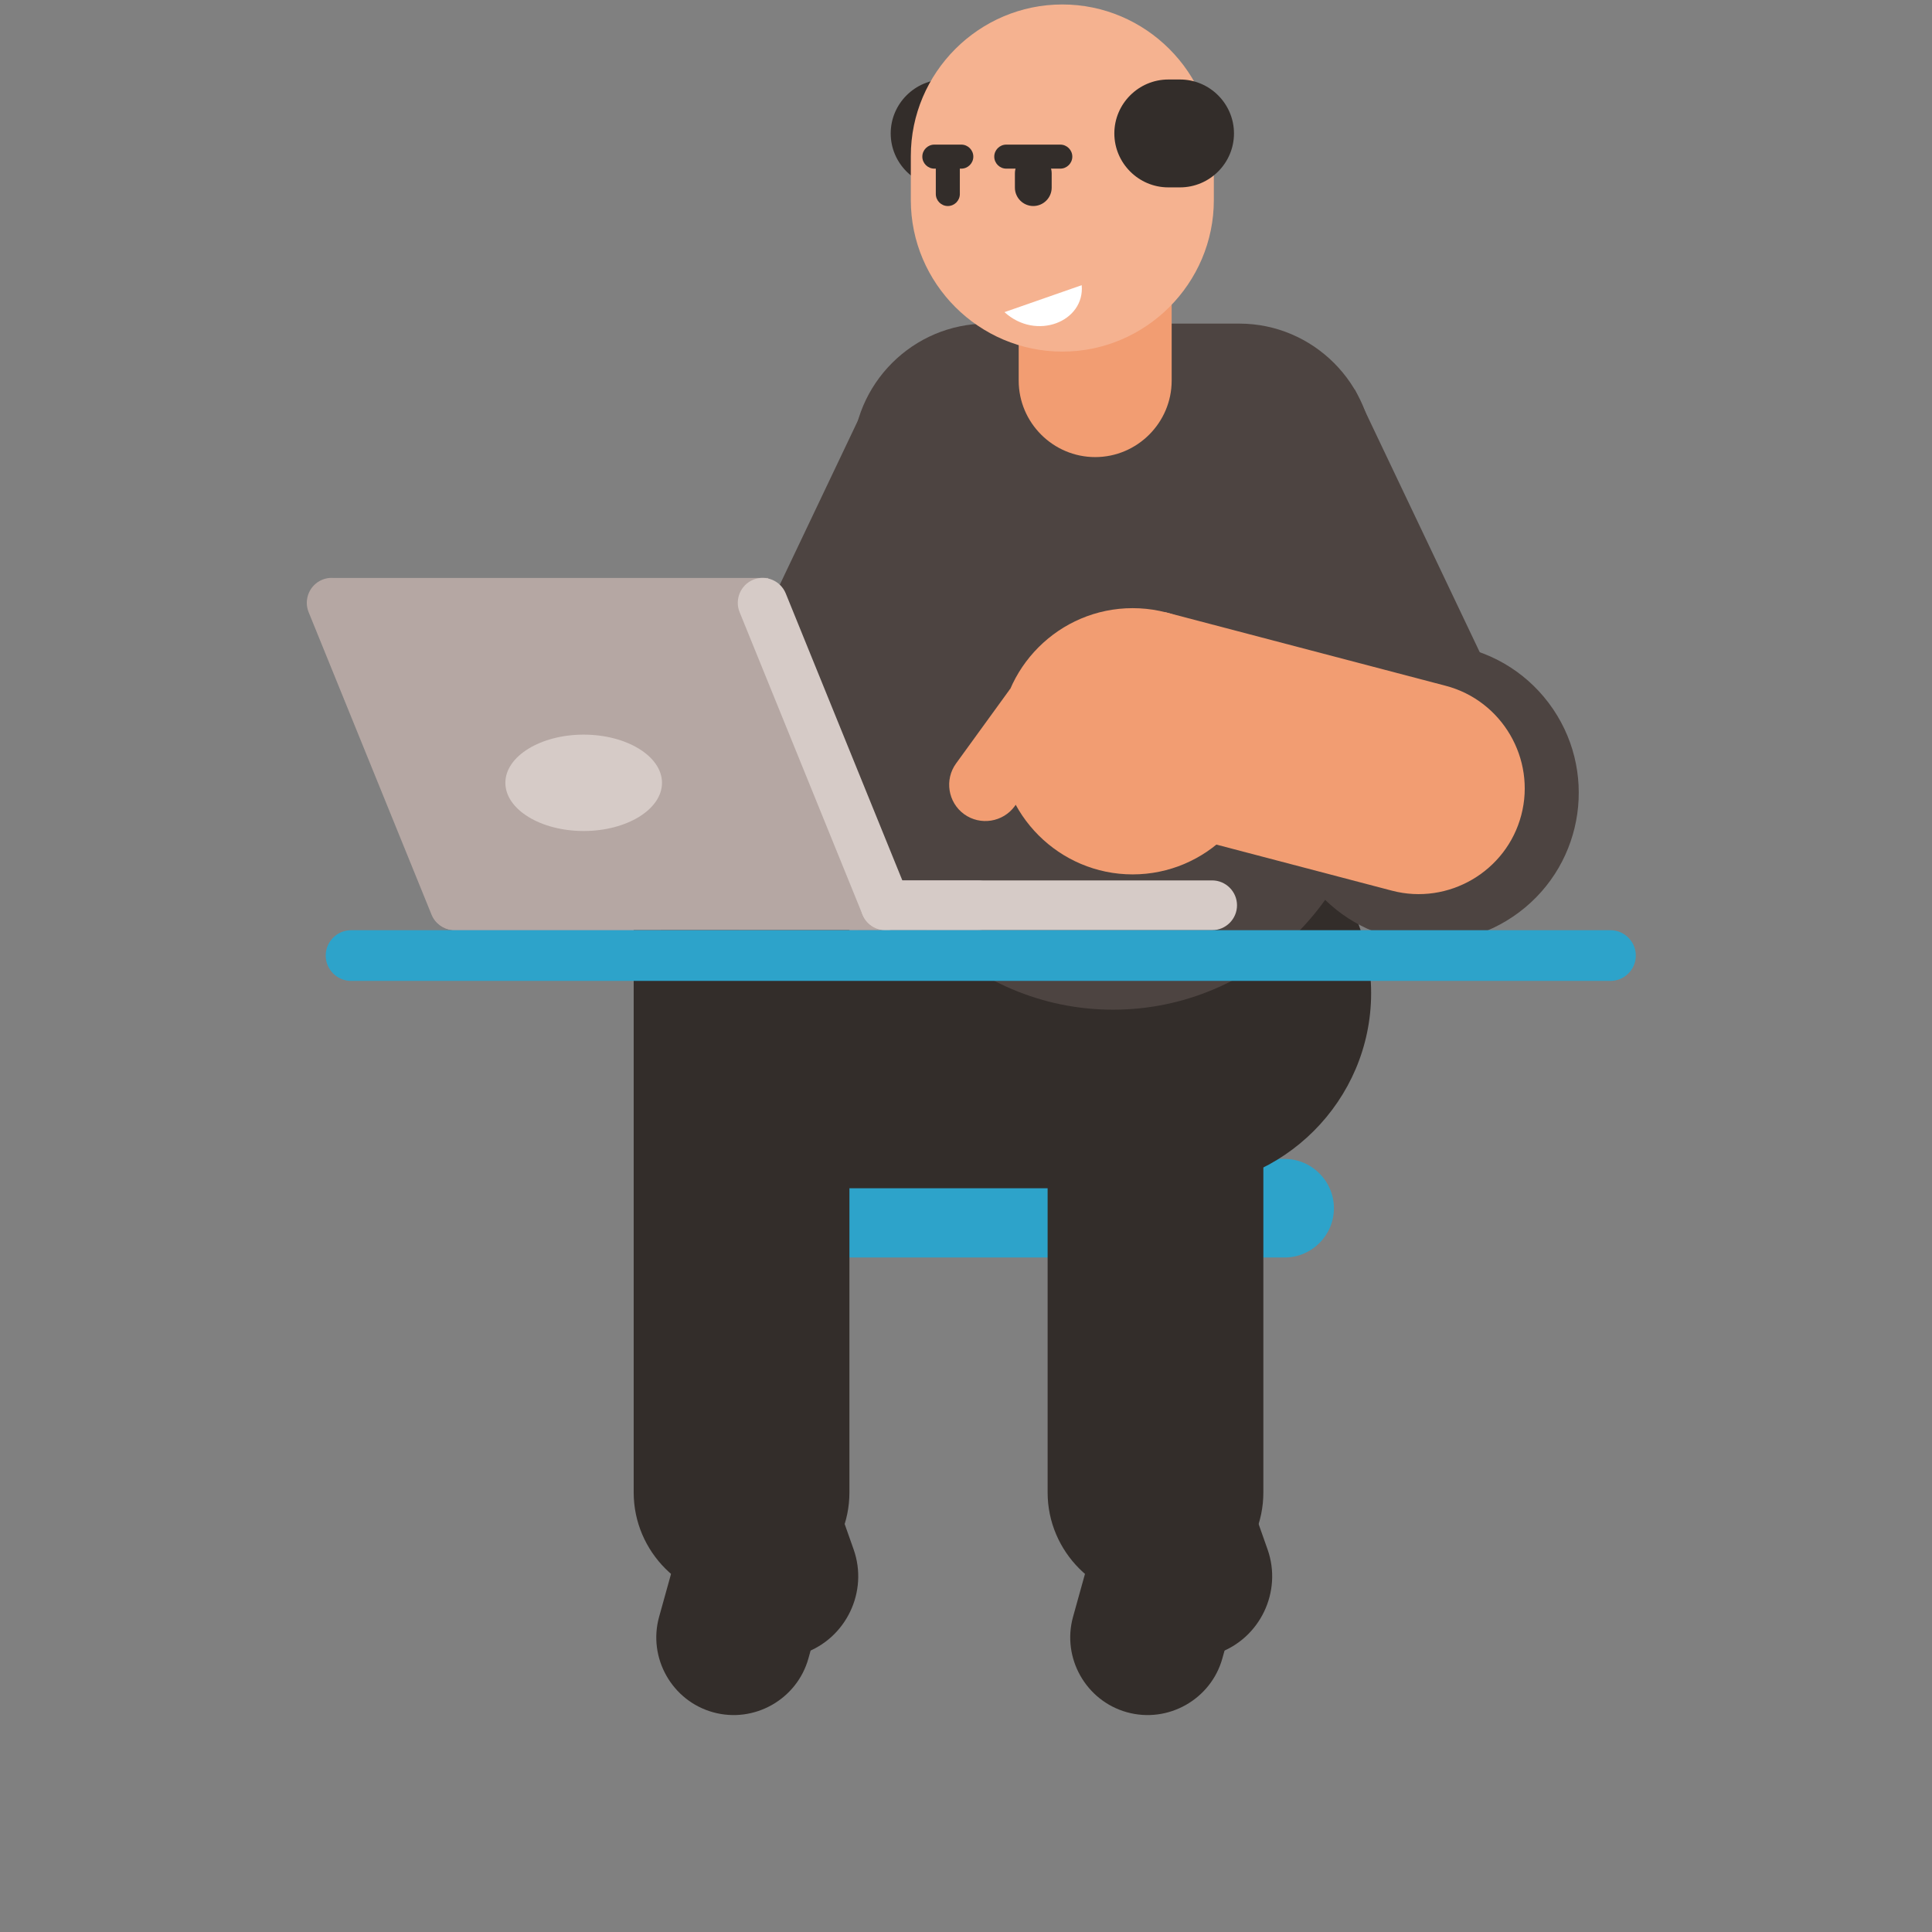 <?xml version="1.0" encoding="UTF-8" standalone="no"?>
<!-- Created with Inkscape (http://www.inkscape.org/) -->

<svg
   version="1.1"
   id="svg1"
   width="880"
   height="880"
   viewBox="0 0 880 880"
   sodipodi:docname="older-man-working-on-laptop.svg"
   inkscape:version="1.3.2 (091e20e, 2023-11-25, custom)"
   xmlns:inkscape="http://www.inkscape.org/namespaces/inkscape"
   xmlns:sodipodi="http://sodipodi.sourceforge.net/DTD/sodipodi-0.dtd"
   xmlns="http://www.w3.org/2000/svg"
   xmlns:svg="http://www.w3.org/2000/svg">
  <rect x="0" y="0" width="880" height="880" fill="#808080" stroke="none"/>
  <defs
     id="defs1">
    <clipPath
       clipPathUnits="userSpaceOnUse"
       id="clipPath3">
      <path
         d="M 0,660 H 660 V 0 H 0 Z"
         transform="translate(-322.702,-632.839)"
         id="path3" />
    </clipPath>
    <clipPath
       clipPathUnits="userSpaceOnUse"
       id="clipPath5">
      <path
         d="M 0,660 H 660 V 0 H 0 Z"
         transform="translate(-291.117,-264.086)"
         id="path5" />
    </clipPath>
    <clipPath
       clipPathUnits="userSpaceOnUse"
       id="clipPath7">
      <path
         d="M 0,660 H 660 V 0 H 0 Z"
         transform="translate(-357.883,-342.229)"
         id="path7" />
    </clipPath>
    <clipPath
       clipPathUnits="userSpaceOnUse"
       id="clipPath9">
      <path
         d="M 0,660 H 660 V 0 H 0 Z"
         transform="translate(-389.852,-169.506)"
         id="path9" />
    </clipPath>
    <clipPath
       clipPathUnits="userSpaceOnUse"
       id="clipPath11">
      <path
         d="M 0,660 H 660 V 0 H 0 Z"
         transform="translate(-406.217,-151.453)"
         id="path11" />
    </clipPath>
    <clipPath
       clipPathUnits="userSpaceOnUse"
       id="clipPath13">
      <path
         d="M 0,660 H 660 V 0 H 0 Z"
         transform="translate(-225.858,-387.395)"
         id="path13" />
    </clipPath>
    <clipPath
       clipPathUnits="userSpaceOnUse"
       id="clipPath15">
      <path
         d="M 0,660 H 660 V 0 H 0 Z"
         transform="translate(-363.454,-495.836)"
         id="path15" />
    </clipPath>
    <clipPath
       clipPathUnits="userSpaceOnUse"
       id="clipPath17">
      <path
         d="M 0,660 H 660 V 0 H 0 Z"
         transform="translate(-303.307,-429.918)"
         id="path17" />
    </clipPath>
    <clipPath
       clipPathUnits="userSpaceOnUse"
       id="clipPath19">
      <path
         d="M 0,660 H 660 V 0 H 0 Z"
         transform="translate(-337.094,-549.45)"
         id="path19" />
    </clipPath>
    <clipPath
       clipPathUnits="userSpaceOnUse"
       id="clipPath21">
      <path
         d="M 0,660 H 660 V 0 H 0 Z"
         transform="translate(-397.471,-495.836)"
         id="path21" />
    </clipPath>
    <clipPath
       clipPathUnits="userSpaceOnUse"
       id="clipPath23">
      <path
         d="M 0,660 H 660 V 0 H 0 Z"
         transform="translate(-457.621,-429.918)"
         id="path23" />
    </clipPath>
    <clipPath
       clipPathUnits="userSpaceOnUse"
       id="clipPath25">
      <path
         d="M 0,660 H 660 V 0 H 0 Z"
         transform="translate(-379.603,-380.909)"
         id="path25" />
    </clipPath>
    <clipPath
       clipPathUnits="userSpaceOnUse"
       id="clipPath27">
      <path
         d="M 0,660 H 660 V 0 H 0 Z"
         transform="translate(-386.925,-361.293)"
         id="path27" />
    </clipPath>
    <clipPath
       clipPathUnits="userSpaceOnUse"
       id="clipPath29">
      <path
         d="M 0,660 H 660 V 0 H 0 Z"
         transform="translate(-345.091,-424.671)"
         id="path29" />
    </clipPath>
    <clipPath
       clipPathUnits="userSpaceOnUse"
       id="clipPath31">
      <path
         d="M 0,660 H 660 V 0 H 0 Z"
         transform="translate(-147.419,-347.542)"
         id="path31" />
    </clipPath>
    <clipPath
       clipPathUnits="userSpaceOnUse"
       id="clipPath33">
      <path
         d="M 0,660 H 660 V 0 H 0 Z"
         transform="translate(-155.459,-359.241)"
         id="path33" />
    </clipPath>
    <clipPath
       clipPathUnits="userSpaceOnUse"
       id="clipPath35">
      <path
         d="M 0,660 H 660 V 0 H 0 Z"
         transform="translate(-302.525,-359.241)"
         id="path35" />
    </clipPath>
    <clipPath
       clipPathUnits="userSpaceOnUse"
       id="clipPath37">
      <path
         d="M 0,660 H 660 V 0 H 0 Z"
         transform="translate(-294.649,-347.542)"
         id="path37" />
    </clipPath>
    <clipPath
       clipPathUnits="userSpaceOnUse"
       id="clipPath39">
      <path
         d="M 0,660 H 660 V 0 H 0 Z"
         transform="translate(-348,-565.154)"
         id="path39" />
    </clipPath>
    <clipPath
       clipPathUnits="userSpaceOnUse"
       id="clipPath41">
      <path
         d="M 0,660 H 660 V 0 H 0 Z"
         transform="translate(-362.908,-658.475)"
         id="path41" />
    </clipPath>
    <clipPath
       clipPathUnits="userSpaceOnUse"
       id="clipPath43">
      <path
         d="M 0,660 H 660 V 0 H 0 Z"
         transform="translate(-216.476,-342.229)"
         id="path43" />
    </clipPath>
    <clipPath
       clipPathUnits="userSpaceOnUse"
       id="clipPath45">
      <path
         d="M 0,660 H 660 V 0 H 0 Z"
         transform="translate(-248.444,-169.506)"
         id="path45" />
    </clipPath>
    <clipPath
       clipPathUnits="userSpaceOnUse"
       id="clipPath47">
      <path
         d="M 0,660 H 660 V 0 H 0 Z"
         transform="translate(-264.809,-151.453)"
         id="path47" />
    </clipPath>
    <clipPath
       clipPathUnits="userSpaceOnUse"
       id="clipPath49">
      <path
         d="M 0,660 H 660 V 0 H 0 Z"
         transform="translate(-119.929,-342.229)"
         id="path49" />
    </clipPath>
    <clipPath
       clipPathUnits="userSpaceOnUse"
       id="clipPath51">
      <path
         d="M 0,660 H 660 V 0 H 0 Z"
         transform="translate(-399.101,-632.839)"
         id="path51" />
    </clipPath>
    <clipPath
       clipPathUnits="userSpaceOnUse"
       id="clipPath53">
      <path
         d="M 0,660 H 660 V 0 H 0 Z"
         transform="translate(-323.791,-607.039)"
         id="path53" />
    </clipPath>
    <clipPath
       clipPathUnits="userSpaceOnUse"
       id="clipPath55">
      <path
         d="M 0,660 H 660 V 0 H 0 Z"
         transform="translate(-315.08,-606.495)"
         id="path55" />
    </clipPath>
    <clipPath
       clipPathUnits="userSpaceOnUse"
       id="clipPath57">
      <path
         d="M 0,660 H 660 V 0 H 0 Z"
         transform="translate(-352.985,-607.039)"
         id="path57" />
    </clipPath>
    <clipPath
       clipPathUnits="userSpaceOnUse"
       id="clipPath59">
      <path
         d="M 0,660 H 660 V 0 H 0 Z"
         transform="translate(-339.653,-606.495)"
         id="path59" />
    </clipPath>
    <clipPath
       clipPathUnits="userSpaceOnUse"
       id="clipPath61">
      <path
         d="M 0,660 H 660 V 0 H 0 Z"
         transform="translate(-343.146,-553.366)"
         id="path61" />
    </clipPath>
    <clipPath
       clipPathUnits="userSpaceOnUse"
       id="clipPath63">
      <path
         d="M 0,660 H 660 V 0 H 0 Z"
         transform="translate(-199.394,-376.113)"
         id="path63" />
    </clipPath>
  </defs>
  <sodipodi:namedview
     id="namedview1"
     pagecolor="#ffffff"
     bordercolor="#000000"
     borderopacity="0.25"
     inkscape:showpageshadow="2"
     inkscape:pageopacity="0.0"
     inkscape:pagecheckerboard="0"
     inkscape:deskcolor="#d1d1d1"
     inkscape:zoom="0.69318182"
     inkscape:cx="439.27869"
     inkscape:cy="440"
     inkscape:window-width="1440"
     inkscape:window-height="830"
     inkscape:window-x="-6"
     inkscape:window-y="-6"
     inkscape:window-maximized="1"
     inkscape:current-layer="g1">
    <inkscape:page
       x="0"
       y="0"
       inkscape:label="1"
       id="page1"
       width="880"
       height="880"
       margin="98.782 134.757 2.033 139.727"
       bleed="0" />
  </sodipodi:namedview>
  <g
     id="g1"
     inkscape:groupmode="layer"
     inkscape:label="1">
    <g
       id="group-MC0">
      <path
         id="path2"
         d="M 0,0 H 4.021 C 14.157,0 22.45,-8.292 22.45,-18.428 v -10e-4 c 0,-10.136 -8.293,-18.429 -18.429,-18.429 H 0 c -10.138,0 -18.429,8.293 -18.429,18.429 v 10e-4 C -18.429,-8.292 -10.138,0 0,0"
         style="fill:#332d2a;fill-opacity:1;fill-rule:evenodd;stroke:none"
         transform="matrix(1.333,0,0,-1.333,430.269,36.214)"
         clip-path="url(#clipPath3)" />
      <path
         id="path4"
         d="m 0,0 h 147.775 c 9.261,0 16.837,-7.575 16.837,-16.839 0,-9.261 -7.576,-16.839 -16.837,-16.839 H 0 c -9.261,0 -16.839,7.578 -16.839,16.839 C -16.839,-7.575 -9.261,0 0,0"
         style="fill:#2da3ca;fill-opacity:1;fill-rule:evenodd;stroke:none"
         transform="matrix(1.333,0,0,-1.333,388.156,527.885)"
         clip-path="url(#clipPath5)" />
      <path
         id="path6"
         d="m 0,0 h 73.718 v -192.118 c 0,-20.273 -16.585,-36.86 -36.857,-36.86 -20.273,0 -36.861,16.587 -36.861,36.86 z"
         style="fill:#332d2a;fill-opacity:1;fill-rule:evenodd;stroke:none"
         transform="matrix(1.333,0,0,-1.333,477.177,423.695)"
         clip-path="url(#clipPath7)" />
      <path
         id="path8"
         d="m 0,0 v 0 c -14.422,-5.087 -22.059,-21.049 -16.972,-35.471 l 7.709,-21.85 c 5.086,-14.422 21.049,-22.059 35.47,-16.972 14.422,5.089 22.059,21.049 16.972,35.473 l -7.708,21.85 C 30.383,-2.548 14.422,5.089 0,0"
         style="fill:#332d2a;fill-opacity:1;fill-rule:evenodd;stroke:none"
         transform="matrix(1.333,0,0,-1.333,519.802,653.992)"
         clip-path="url(#clipPath9)" />
      <path
         id="path10"
         d="m 0,0 v 0 c -14.034,3.901 -28.705,-4.391 -32.607,-18.422 l -7.051,-25.375 c -3.9,-14.034 4.39,-28.706 18.424,-32.605 h 0.001 c 14.033,-3.902 28.706,4.39 32.607,18.423 l 7.051,25.374 C 22.324,-18.571 14.034,-3.9 0,0"
         style="fill:#332d2a;fill-opacity:1;fill-rule:evenodd;stroke:none"
         transform="matrix(1.333,0,0,-1.333,541.622,678.063)"
         clip-path="url(#clipPath11)" />
      <path
         id="path12"
         d="m 0,0 h 175.919 c 36.674,0 66.681,-30.005 66.681,-66.681 0,-36.675 -30.007,-66.681 -66.681,-66.681 H 0 Z"
         style="fill:#332d2a;fill-opacity:1;fill-rule:evenodd;stroke:none"
         transform="matrix(1.333,0,0,-1.333,301.145,363.473)"
         clip-path="url(#clipPath13)" />
      <path
         id="path14"
         d="m 0,0 -65.356,31.095 -58.161,-122.243 65.358,-31.095 z"
         style="fill:#4d4441;fill-opacity:1;fill-rule:evenodd;stroke:none"
         transform="matrix(1.333,0,0,-1.333,484.605,218.885)"
         clip-path="url(#clipPath15)" />
      <path
         id="path16"
         d="m 0,0 c -22.521,16.95 -54.518,12.434 -71.468,-10.086 -16.95,-22.52 -12.434,-54.518 10.085,-71.468 22.521,-16.95 54.52,-12.433 71.47,10.087 C 27.036,-48.948 22.519,-16.95 0,0"
         style="fill:#4d4441;fill-opacity:1;fill-rule:evenodd;stroke:none"
         transform="matrix(1.333,0,0,-1.333,404.409,306.777)"
         clip-path="url(#clipPath17)" />
      <path
         id="path18"
         d="m 0,0 h 86.306 c 25.195,0 45.81,-20.615 45.81,-45.812 v -99.656 c 0,-48.931 -40.032,-88.965 -88.964,-88.965 -48.93,0 -88.963,40.034 -88.963,88.965 v 99.656 C -45.811,-20.615 -25.196,0 0,0"
         style="fill:#4d4441;fill-opacity:1;fill-rule:evenodd;stroke:none"
         transform="matrix(1.333,0,0,-1.333,449.458,147.4)"
         clip-path="url(#clipPath19)" />
      <path
         id="path20"
         d="M 0,0 65.359,31.095 123.518,-91.148 58.16,-122.243 Z"
         style="fill:#4d4441;fill-opacity:1;fill-rule:evenodd;stroke:none"
         transform="matrix(1.333,0,0,-1.333,529.961,218.885)"
         clip-path="url(#clipPath21)" />
      <path
         id="path22"
         d="M 0,0 C 22.518,16.95 54.517,12.434 71.467,-10.086 88.417,-32.606 83.9,-64.604 61.381,-81.554 38.859,-98.504 6.862,-93.987 -10.087,-71.467 -27.037,-48.948 -22.522,-16.95 0,0"
         style="fill:#4d4441;fill-opacity:1;fill-rule:evenodd;stroke:none"
         transform="matrix(1.333,0,0,-1.333,610.161,306.777)"
         clip-path="url(#clipPath23)" />
      <path
         id="path24"
         d="M 0,0 18.375,70.006 114.31,44.824 c 19.252,-5.055 30.87,-24.94 25.815,-44.191 -5.054,-19.253 -24.938,-30.869 -44.19,-25.816 z"
         style="fill:#f29d72;fill-opacity:1;fill-rule:evenodd;stroke:none"
         transform="matrix(1.333,0,0,-1.333,506.137,372.122)"
         clip-path="url(#clipPath25)" />
      <path
         id="path26"
         d="M 0,0 C 25.055,0 45.487,20.434 45.487,45.487 45.487,70.54 25.055,90.975 0,90.975 -25.054,90.975 -45.485,70.54 -45.485,45.487 -45.485,20.434 -25.054,0 0,0"
         style="fill:#f29d72;fill-opacity:1;fill-rule:evenodd;stroke:none"
         transform="matrix(1.333,0,0,-1.333,515.9,398.276)"
         clip-path="url(#clipPath27)" />
      <path
         id="path28"
         d="M 0,0 20.07,-14.561 1.577,-40.055 c -4.007,-5.519 -11.797,-6.76 -17.318,-2.756 -5.518,4.005 -6.758,11.795 -2.754,17.317 z"
         style="fill:#f29d72;fill-opacity:1;fill-rule:evenodd;stroke:none"
         transform="matrix(1.333,0,0,-1.333,460.121,313.771)"
         clip-path="url(#clipPath29)" />
      <path
         id="path30"
         d="m 0,0 -42.002,103.372 c -1.76,4.334 0.345,9.321 4.679,11.083 0.802,0.325 1.625,0.518 2.446,0.589 h 0.004 c 0.491,0.044 0.979,0.042 1.463,0 H 114.971 L 156.922,-5.312 H 7.076 L 7.058,-5.258 C 4.013,-4.953 1.226,-3.016 0,0"
         style="fill:#b5a7a3;fill-opacity:1;fill-rule:evenodd;stroke:none"
         transform="matrix(1.333,0,0,-1.333,196.559,416.611)"
         clip-path="url(#clipPath31)" />
      <path
         id="path32"
         d="m 0,0 h 178.548 c 4.679,0 8.508,-3.827 8.508,-8.507 0,-4.678 -3.829,-8.505 -8.508,-8.505 H 0 c -4.678,0 -8.505,3.827 -8.505,8.505 C -8.505,-3.827 -4.678,0 0,0"
         style="fill:#b5a7a3;fill-opacity:1;fill-rule:evenodd;stroke:none"
         transform="matrix(1.333,0,0,-1.333,207.279,401.012)"
         clip-path="url(#clipPath33)" />
      <path
         id="path34"
         d="m 0,0 h 111.579 c 4.679,0 8.507,-3.827 8.507,-8.507 0,-4.678 -3.828,-8.505 -8.507,-8.505 H 0 c -4.677,0 -8.505,3.827 -8.505,8.505 C -8.505,-3.827 -4.677,0 0,0"
         style="fill:#d6cbc7;fill-opacity:1;fill-rule:evenodd;stroke:none"
         transform="matrix(1.333,0,0,-1.333,403.367,401.012)"
         clip-path="url(#clipPath35)" />
      <path
         id="path36"
         d="m 0,0 -42.001,103.372 c -1.758,4.335 0.346,9.322 4.681,11.083 4.332,1.761 9.321,-0.345 11.082,-4.679 L 15.759,6.404 C 17.522,2.069 15.416,-2.918 11.082,-4.678 6.747,-6.44 1.762,-4.335 0,0"
         style="fill:#d6cbc7;fill-opacity:1;fill-rule:evenodd;stroke:none"
         transform="matrix(1.333,0,0,-1.333,392.866,416.611)"
         clip-path="url(#clipPath37)" />
      <path
         id="path38"
         d="M 0,0 H 52.273 V -35.185 C 52.273,-49.56 40.512,-61.319 26.138,-61.319 11.761,-61.319 0,-49.56 0,-35.185 Z"
         style="fill:#f29d72;fill-opacity:1;fill-rule:evenodd;stroke:none"
         transform="matrix(1.333,0,0,-1.333,464,126.462)"
         clip-path="url(#clipPath39)" />
      <path
         id="path40"
         d="m 0,0 v 0 c 28.473,0 51.77,-23.296 51.77,-51.77 v -15.079 c 0,-28.474 -23.297,-51.769 -51.77,-51.769 -28.473,0 -51.77,23.295 -51.77,51.769 V -51.77 C -51.77,-23.296 -28.473,0 0,0"
         style="fill:#f5b290;fill-opacity:1;fill-rule:evenodd;stroke:none"
         transform="matrix(1.333,0,0,-1.333,483.878,2.033)"
         clip-path="url(#clipPath41)" />
      <path
         id="path42"
         d="m 0,0 h 73.718 v -192.118 c 0,-20.273 -16.586,-36.86 -36.859,-36.86 -20.272,0 -36.859,16.587 -36.859,36.86 z"
         style="fill:#332d2a;fill-opacity:1;fill-rule:evenodd;stroke:none"
         transform="matrix(1.333,0,0,-1.333,288.634,423.695)"
         clip-path="url(#clipPath43)" />
      <path
         id="path44"
         d="m 0,0 v 0 c -14.421,-5.087 -22.059,-21.049 -16.971,-35.471 l 7.708,-21.85 c 5.087,-14.422 21.049,-22.059 35.471,-16.972 14.422,5.089 22.058,21.049 16.971,35.473 L 35.47,-16.97 C 30.383,-2.548 14.421,5.089 0,0"
         style="fill:#332d2a;fill-opacity:1;fill-rule:evenodd;stroke:none"
         transform="matrix(1.333,0,0,-1.333,331.258,653.992)"
         clip-path="url(#clipPath45)" />
      <path
         id="path46"
         d="m 0,0 v 0 c -14.033,3.901 -28.707,-4.391 -32.605,-18.422 l -7.053,-25.375 c -3.901,-14.034 4.39,-28.706 18.424,-32.605 14.034,-3.902 28.707,4.39 32.606,18.423 l 7.054,25.374 C 22.325,-18.571 14.034,-3.9 0,0"
         style="fill:#332d2a;fill-opacity:1;fill-rule:evenodd;stroke:none"
         transform="matrix(1.333,0,0,-1.333,353.079,678.063)"
         clip-path="url(#clipPath47)" />
      <path
         id="path48"
         d="m 0,0 h 430.34 c 4.766,0 8.662,-3.898 8.662,-8.665 0,-4.764 -3.896,-8.662 -8.662,-8.662 H 0 c -4.765,0 -8.664,3.898 -8.664,8.662 C -8.664,-3.898 -4.765,0 0,0"
         style="fill:#2da3ca;fill-opacity:1;fill-rule:evenodd;stroke:none"
         transform="matrix(1.333,0,0,-1.333,159.906,423.695)"
         clip-path="url(#clipPath49)" />
      <path
         id="path50"
         d="m 0,0 h 4.022 c 10.136,0 18.429,-8.292 18.429,-18.428 v -10e-4 c 0,-10.136 -8.293,-18.429 -18.429,-18.429 H 0 c -10.137,0 -18.43,8.293 -18.43,18.429 v 10e-4 C -18.43,-8.292 -10.137,0 0,0"
         style="fill:#332d2a;fill-opacity:1;fill-rule:evenodd;stroke:none"
         transform="matrix(1.333,0,0,-1.333,532.134,36.214)"
         clip-path="url(#clipPath51)" />
      <path
         id="path52"
         d="m 0,0 v 0 c 2.259,0 4.107,-1.847 4.107,-4.104 v -9.215 c 0,-2.258 -1.848,-4.105 -4.107,-4.105 -2.256,0 -4.104,1.847 -4.104,4.105 v 9.215 C -4.104,-1.847 -2.256,0 0,0"
         style="fill:#332d2a;fill-opacity:1;fill-rule:evenodd;stroke:none"
         transform="matrix(1.333,0,0,-1.333,431.721,70.615)"
         clip-path="url(#clipPath53)" />
      <path
         id="path54"
         d="m 0,0 v 0 c 0,2.257 1.847,4.104 4.105,4.104 h 9.214 c 2.259,0 4.105,-1.847 4.105,-4.104 0,-2.258 -1.846,-4.105 -4.105,-4.105 H 4.105 C 1.847,-4.105 0,-2.258 0,0"
         style="fill:#332d2a;fill-opacity:1;fill-rule:evenodd;stroke:none"
         transform="matrix(1.333,0,0,-1.333,420.107,71.341)"
         clip-path="url(#clipPath55)" />
      <path
         id="path56"
         d="m 0,0 v 0 c 3.458,0 6.285,-2.827 6.285,-6.282 v -4.86 c 0,-3.456 -2.827,-6.282 -6.285,-6.282 -3.455,0 -6.281,2.826 -6.281,6.282 v 4.86 C -6.281,-2.827 -3.455,0 0,0"
         style="fill:#332d2a;fill-opacity:1;fill-rule:evenodd;stroke:none"
         transform="matrix(1.333,0,0,-1.333,470.647,70.615)"
         clip-path="url(#clipPath57)" />
      <path
         id="path58"
         d="m 0,0 v 0 c 0,2.257 1.847,4.104 4.103,4.104 h 18.461 c 2.257,0 4.105,-1.847 4.105,-4.104 0,-2.258 -1.848,-4.105 -4.105,-4.105 H 4.103 C 1.847,-4.105 0,-2.258 0,0"
         style="fill:#332d2a;fill-opacity:1;fill-rule:evenodd;stroke:none"
         transform="matrix(1.333,0,0,-1.333,452.871,71.341)"
         clip-path="url(#clipPath59)" />
      <path
         id="path60"
         d="M 0,0 26.388,9.215 C 27.505,-3.211 10.891,-9.914 0,0"
         style="fill:#ffffff;fill-opacity:1;fill-rule:evenodd;stroke:none"
         transform="matrix(1.333,0,0,-1.333,457.527,142.178)"
         clip-path="url(#clipPath61)" />
      <path
         id="path62"
         d="m 0,0 c 14.737,0 26.759,7.397 26.759,16.467 0,9.07 -12.022,16.468 -26.759,16.468 -14.74,0 -26.76,-7.398 -26.76,-16.468 C -26.76,7.397 -14.74,0 0,0"
         style="fill:#d6cbc7;fill-opacity:1;fill-rule:evenodd;stroke:none"
         transform="matrix(1.333,0,0,-1.333,265.859,378.516)"
         clip-path="url(#clipPath63)" />
    </g>
  </g>
</svg>
